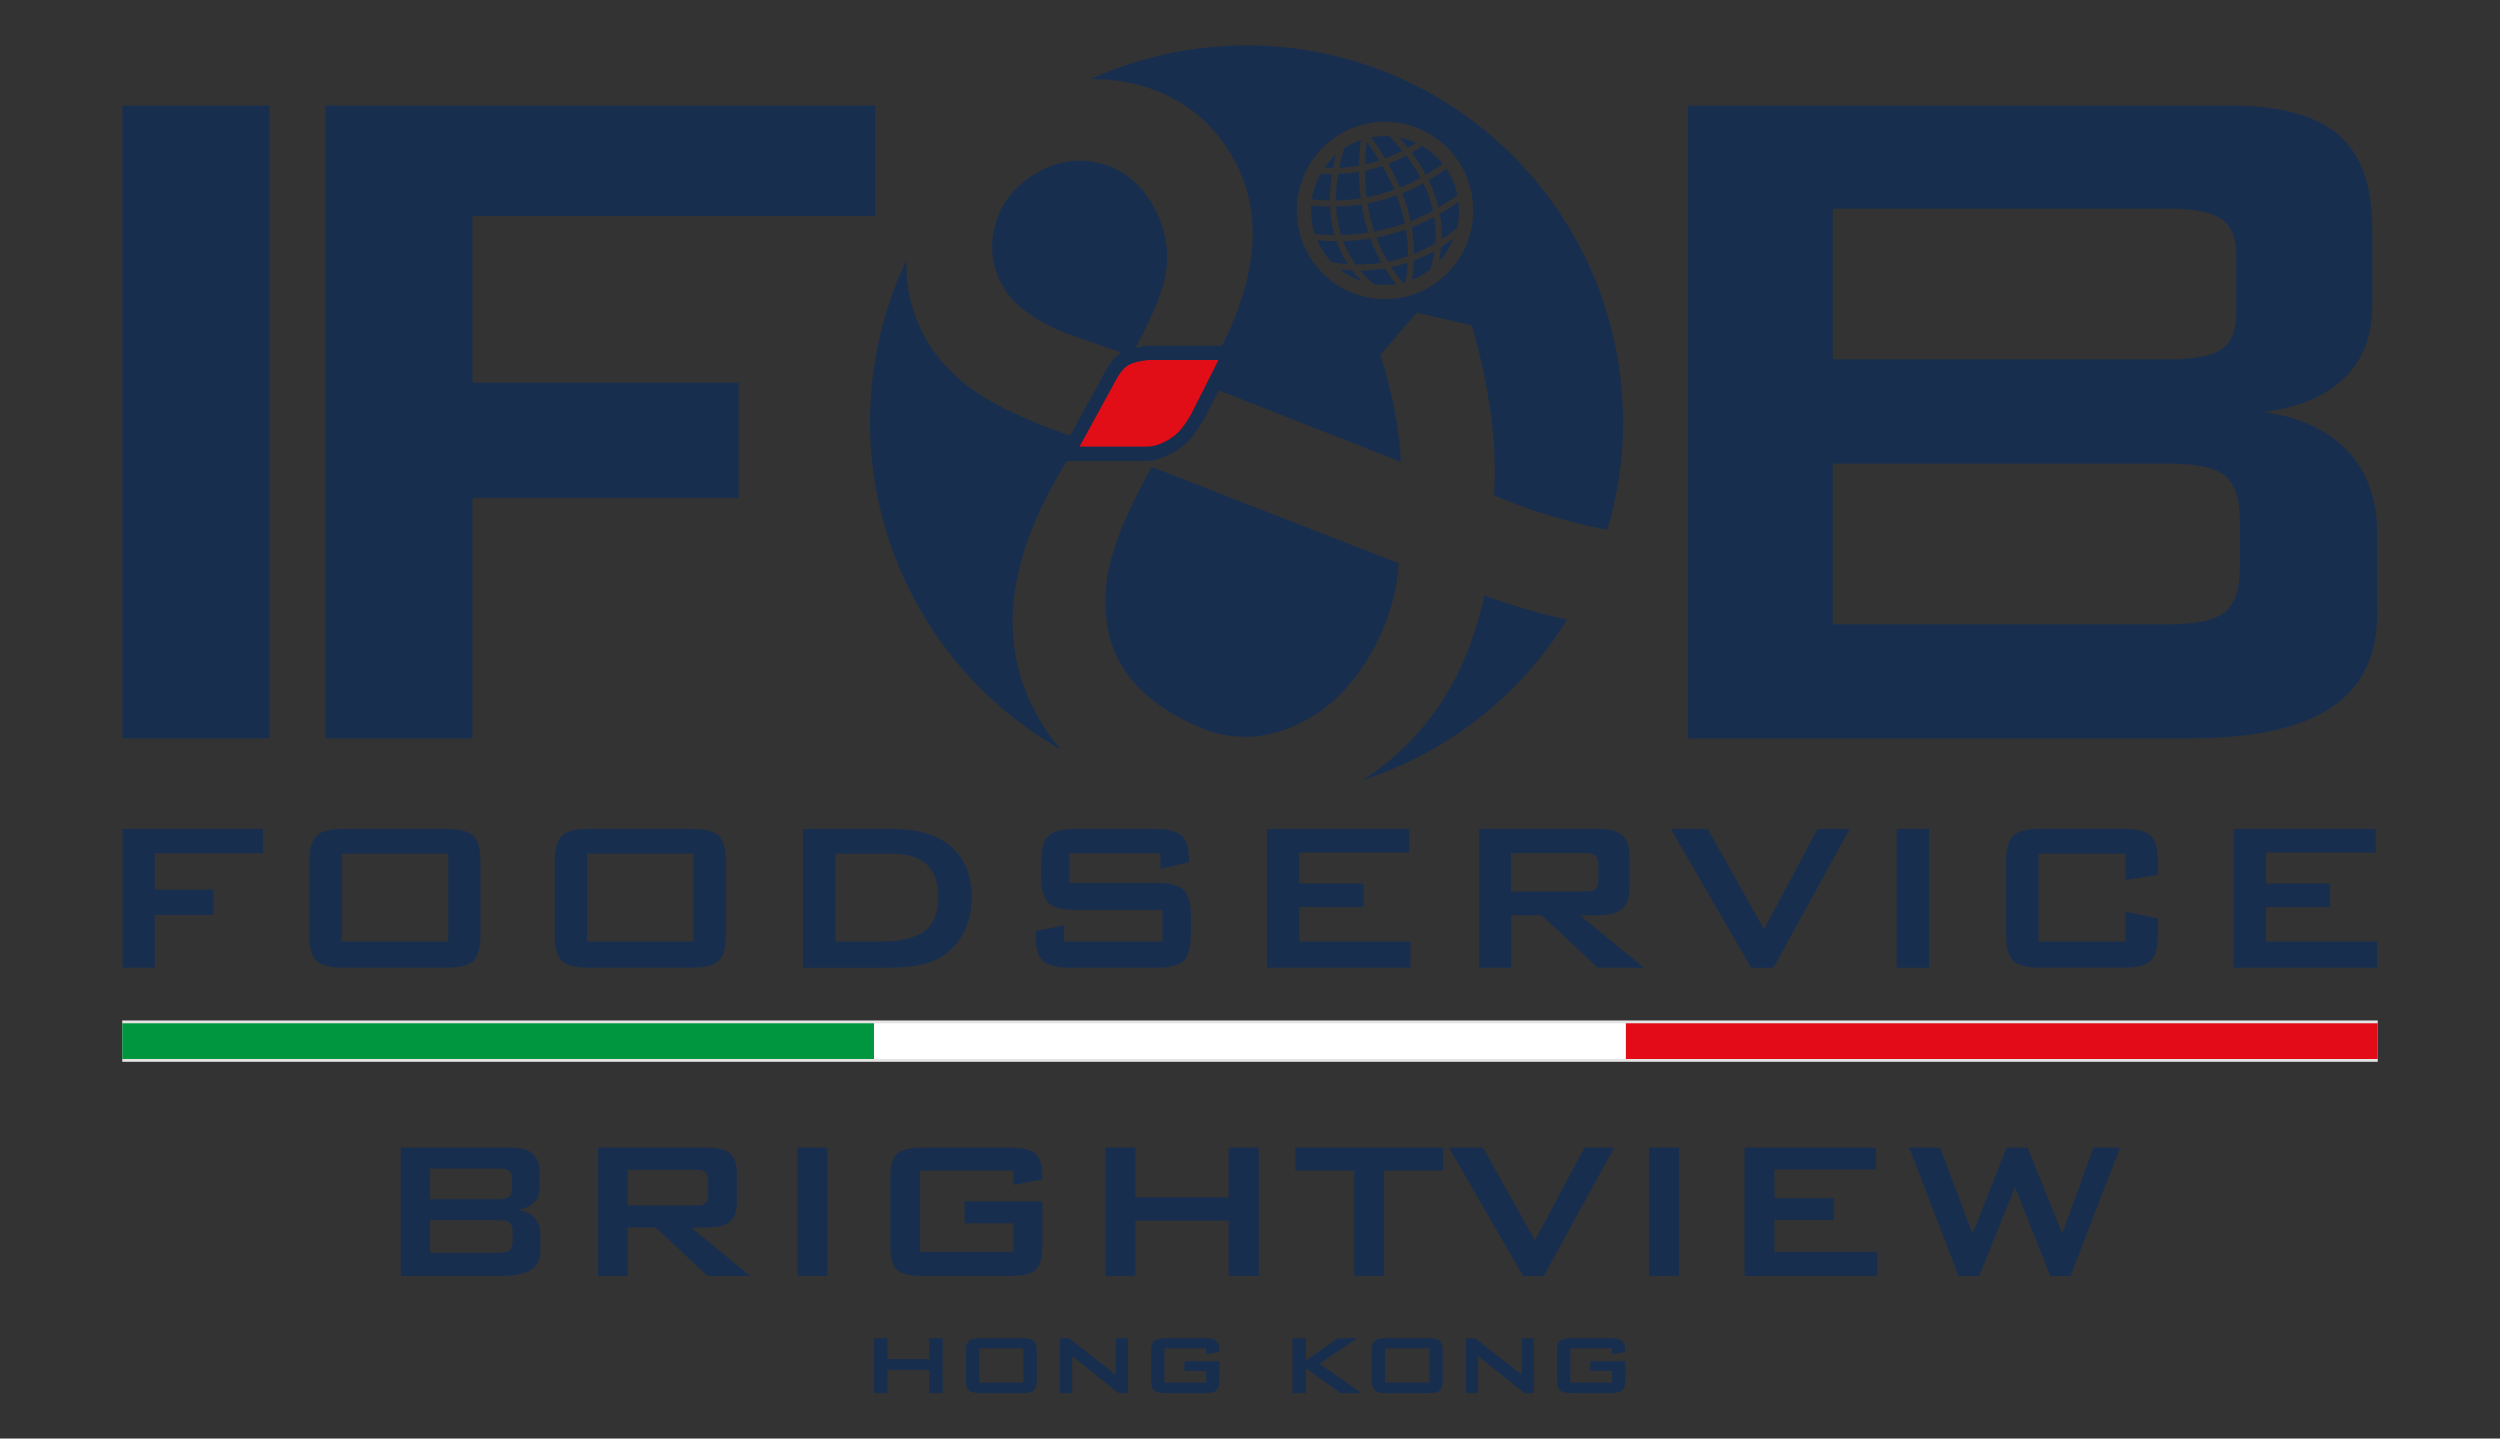 <?xml version="1.0" encoding="UTF-8"?>
<svg id="Livello_1" data-name="Livello 1" xmlns="http://www.w3.org/2000/svg" xmlns:xlink="http://www.w3.org/1999/xlink" viewBox="0 0 568.03 326.85">
  <rect x="0" y="0" width="568.03" height="326.85" fill="#333333" stroke="none"/>
  <defs>
    <style>
      .cls-1 {
        stroke: #e5e4e4;
        stroke-width: 9.39px;
      }

      .cls-1, .cls-2, .cls-3, .cls-4, .cls-5 {
        fill: none;
      }

      .cls-1, .cls-3, .cls-4, .cls-5 {
        stroke-miterlimit: 10;
      }

      .cls-2, .cls-6, .cls-7 {
        stroke-width: 0px;
      }

      .cls-3 {
        stroke: #e30b17;
      }

      .cls-3, .cls-4, .cls-5 {
        stroke-width: 8.11px;
      }

      .cls-8 {
        clip-path: url(#clippath);
      }

      .cls-6 {
        fill: #e20e17;
        fill-rule: evenodd;
      }

      .cls-7 {
        fill: #182e4f;
      }

      .cls-4 {
        stroke: #009640;
      }

      .cls-5 {
        stroke: #fff;
      }
    </style>
    <clipPath id="clippath">
      <circle class="cls-2" cx="283.23" cy="95.87" r="85.56"/>
    </clipPath>
  </defs>
  <g>
    <g>
      <path class="cls-7" d="m27.85,219.89v-31.56h31.91v5.52h-24.57v8.3h13.29v5.76h-13.29v11.97h-7.34Z"/>
      <path class="cls-7" d="m70.3,195.79c0-2.86.54-4.83,1.61-5.88,1.07-1.06,3.14-1.58,6.21-1.58h23.23c3.06,0,5.13.53,6.21,1.58,1.07,1.06,1.61,3.02,1.61,5.88v16.63c0,2.89-.54,4.85-1.61,5.89-1.08,1.05-3.14,1.57-6.21,1.57h-23.23c-3.07,0-5.14-.52-6.21-1.57-1.08-1.05-1.61-3.01-1.61-5.89v-16.63Zm7.34,18.15h24.21v-19.97h-24.21v19.97Z"/>
      <path class="cls-7" d="m126.05,195.79c0-2.86.54-4.83,1.61-5.88,1.07-1.06,3.14-1.58,6.21-1.58h23.23c3.06,0,5.13.53,6.21,1.58,1.07,1.06,1.61,3.02,1.61,5.88v16.63c0,2.89-.54,4.85-1.61,5.89-1.08,1.05-3.14,1.57-6.21,1.57h-23.23c-3.07,0-5.14-.52-6.21-1.57-1.08-1.05-1.61-3.01-1.61-5.89v-16.63Zm7.34,18.15h24.21v-19.97h-24.21v19.97Z"/>
      <path class="cls-7" d="m182.46,219.89v-31.56h20.3c5.79,0,10.25,1.35,13.36,4.06s4.67,6.55,4.67,11.52c0,2.95-.61,5.6-1.82,7.96-1.22,2.36-2.93,4.21-5.14,5.57-1.37.86-3.08,1.48-5.12,1.87-2.04.39-4.65.58-7.84.58h-18.42Zm7.34-5.94h9.49c5.06,0,8.64-.79,10.75-2.36,2.11-1.57,3.17-4.17,3.17-7.79,0-3.23-.88-5.67-2.63-7.33-1.75-1.66-4.34-2.49-7.76-2.49h-13.01v19.97Z"/>
      <path class="cls-7" d="m263.68,193.85h-20.66v6.78h19.67c3.08,0,5.17.53,6.25,1.58s1.63,3.02,1.63,5.88v4.33c0,2.86-.54,4.83-1.63,5.88s-3.17,1.58-6.25,1.58h-19.49c-3.09,0-5.17-.53-6.26-1.58s-1.63-3.02-1.63-5.88v-.87l6.48-1.34v3.73h22.3v-7.2h-19.67c-3.06,0-5.13-.53-6.21-1.58-1.07-1.06-1.61-3.02-1.61-5.88v-3.49c0-2.86.54-4.83,1.61-5.88,1.08-1.06,3.14-1.58,6.21-1.58h17.91c2.97,0,5.01.51,6.14,1.52s1.69,2.82,1.69,5.4v.66l-6.48,1.52v-3.58Z"/>
      <path class="cls-7" d="m287.88,219.89v-31.56h32.3v5.37h-24.96v7.05h14.57v5.37h-14.57v7.82h25.26v5.94h-32.6Z"/>
      <path class="cls-7" d="m336.11,219.89v-31.56h26.99c2.51,0,4.32.48,5.45,1.45,1.12.96,1.69,2.52,1.69,4.67v7.4c0,2.13-.56,3.68-1.69,4.66-1.12.98-2.94,1.46-5.45,1.46h-4.12l14.57,11.91h-10.54l-12.72-11.91h-6.95v11.91h-7.23Zm23.73-26.09h-16.51v8.78h16.51c1.27,0,2.14-.18,2.61-.55s.7-1.02.7-1.95v-3.79c0-.91-.23-1.56-.7-1.92s-1.34-.55-2.61-.55Z"/>
      <path class="cls-7" d="m397.87,219.89l-18.24-31.56h8.39l12.78,22.81,12.18-22.81h7.31l-17.35,31.56h-5.07Z"/>
      <path class="cls-7" d="m430.94,219.89v-31.56h7.34v31.56h-7.34Z"/>
      <path class="cls-7" d="m482.96,193.97h-19.79v19.97h19.79v-6.78l7.34,1.52v3.73c0,2.89-.54,4.85-1.63,5.89-1.08,1.05-3.15,1.57-6.2,1.57h-18.84c-3.07,0-5.14-.52-6.21-1.57-1.08-1.05-1.61-3.01-1.61-5.89v-16.63c0-2.86.54-4.83,1.61-5.88,1.07-1.06,3.14-1.58,6.21-1.58h18.84c3.05,0,5.11.53,6.2,1.58s1.63,3.02,1.63,5.88v2.99l-7.34,1.17v-5.97Z"/>
      <path class="cls-7" d="m507.52,219.89v-31.56h32.3v5.37h-24.96v7.05h14.57v5.37h-14.57v7.82h25.26v5.94h-32.6Z"/>
    </g>
    <g>
      <rect class="cls-7" x="27.79" y="23.99" width="33.43" height="143.76"/>
      <polygon class="cls-7" points="73.94 167.75 73.94 23.99 198.85 23.99 198.85 49.06 107.37 49.06 107.37 86.95 167.83 86.95 167.83 113.14 107.37 113.14 107.37 167.75 73.94 167.75"/>
      <path class="cls-7" d="m383.55,167.75V23.99h123.19c11.33,0,19.55,2.23,24.66,6.68,5.06,4.41,7.61,11.51,7.61,21.22v17.51c0,6.92-2.13,12.44-6.41,16.53-4.27,4.13-10.4,6.69-18.38,7.71,8.26,1.07,14.67,4.04,19.18,8.82,4.5,4.78,6.73,11.05,6.73,18.76v18.3c0,9.57-3.48,16.63-10.49,21.27-7.01,4.64-17.6,6.96-31.9,6.96h-114.18Zm109.17-62.41h-76.29v36.5h76.29c6.36,0,10.63-.93,12.86-2.83,2.23-1.9,3.34-5.24,3.34-10.07v-10.82c0-4.83-1.11-8.13-3.34-9.99-2.23-1.86-6.5-2.79-12.86-2.79m0-57.95h-76.29v34.27h76.29c5.8,0,9.8-.79,12.03-2.32,2.23-1.53,3.34-4.22,3.34-8.03v-13.56c0-3.76-1.11-6.41-3.34-7.98-2.23-1.58-6.23-2.37-12.03-2.37"/>
      <g class="cls-8">
        <g>
          <path class="cls-7" d="m320.76,51.63c.34,1.98.53,4,.53,6.05,1.65-.66,3.26-1.46,4.83-2.39.16-2.05.06-4.05-.26-6-1.66.89-3.37,1.67-5.11,2.34Z"/>
          <path class="cls-7" d="m326.86,59.51c1.43-1.51,2.65-3.4,3.44-5.36-.94.7-1.89,1.36-2.86,1.96-.12,1.12-.31,2.25-.57,3.4Z"/>
          <path class="cls-7" d="m320.82,63.58c1.48-.58,2.88-1.37,4.16-2.36.44-1.43.76-2.84.95-4.22-1.52.85-3.07,1.57-4.66,2.18-.06,1.45-.2,2.92-.45,4.4Z"/>
          <path class="cls-7" d="m326.85,47.16c1.46-.85,2.9-1.79,4.3-2.82-.45-2.14-1.31-4.19-2.54-6.02-1.31.96-2.64,1.85-3.99,2.65.97,2,1.73,4.07,2.24,6.19Z"/>
          <path class="cls-7" d="m323.99,39.73c1.29-.77,2.56-1.61,3.81-2.53-1.26-1.57-2.82-2.94-4.65-4.01-.79.54-1.59,1.04-2.4,1.51,1.21,1.6,2.31,3.28,3.25,5.04Z"/>
          <path class="cls-7" d="m327.56,54.39c1.19-.79,2.35-1.65,3.49-2.6.47-1.96.58-3.97.35-5.93-1.39.99-2.81,1.89-4.26,2.72.35,1.89.49,3.83.42,5.81Z"/>
          <path class="cls-7" d="m323.42,41.65c-1.57.86-3.17,1.61-4.8,2.27.79,2.07,1.43,4.18,1.88,6.34,1.73-.68,3.44-1.48,5.1-2.38-.47-2.14-1.21-4.22-2.18-6.22Z"/>
          <path class="cls-7" d="m312.72,53.95c.71,1.89,1.57,3.73,2.61,5.5,1.55-.31,3.08-.73,4.59-1.25.02-2.06-.14-4.08-.48-6.08-2.2.77-4.44,1.38-6.73,1.82Z"/>
          <path class="cls-7" d="m312.26,52.62c2.36-.44,4.67-1.07,6.93-1.88-.44-2.15-1.07-4.27-1.87-6.34-2.15.77-4.36,1.37-6.6,1.79.34,2.19.85,4.34,1.54,6.43Z"/>
          <path class="cls-7" d="m304.44,61.24c1.47,1.14,3.21,2.06,4.95,2.64-.77-.79-1.47-1.6-2.1-2.44-.95-.03-1.9-.11-2.85-.21Z"/>
          <path class="cls-7" d="m308.01,60.08c1.97.04,3.95-.09,5.89-.38-1.01-1.77-1.85-3.62-2.54-5.51-2.05.33-4.11.52-6.19.59.7,1.85,1.64,3.63,2.85,5.31Z"/>
          <path class="cls-7" d="m309.07,61.47c.89,1.07,1.89,2.1,3.02,3.08,1.71.27,3.44.26,5.13,0-.94-1.16-1.8-2.35-2.57-3.57-1.83.31-3.71.47-5.58.49Z"/>
          <path class="cls-7" d="m318.75,64.24c.2-.05.39-.1.59-.16.28-1.48.45-2.95.53-4.4-1.24.41-2.49.75-3.76,1.02.79,1.22,1.67,2.41,2.64,3.55Z"/>
          <path class="cls-7" d="m321.74,32.46c-1.27-.59-2.59-1.01-3.92-1.26.72.78,1.4,1.57,2.06,2.4.63-.36,1.25-.73,1.86-1.13Z"/>
          <path class="cls-7" d="m319.52,35.36c-1.33.7-2.7,1.32-4.09,1.85,1,1.75,1.89,3.57,2.67,5.42,1.59-.64,3.16-1.38,4.69-2.22-.95-1.76-2.05-3.44-3.27-5.05Z"/>
          <path class="cls-7" d="m303.56,35.14c-.98.87-1.87,1.87-2.65,2.99.66.03,1.32.04,1.97.03.19-1.02.42-2.02.68-3.03Z"/>
          <path class="cls-7" d="m302.63,39.55c-.86,0-1.71-.02-2.56-.07-1.05,1.86-1.71,3.83-2.01,5.83,1.36.14,2.72.22,4.09.24-.01-1.99.17-4,.48-5.99Z"/>
          <path class="cls-7" d="m318.65,34.26c-.18-.22-.36-.44-.55-.66-.77-.91-1.57-1.8-2.42-2.67-1.39-.08-2.78.02-4.14.28,1.13,1.54,2.2,3.14,3.19,4.78,1.34-.49,2.64-1.08,3.93-1.73Z"/>
          <path class="cls-7" d="m302.19,46.92c-1.43-.02-2.82-.1-4.27-.25-.15,2.21.14,4.42.82,6.5,1.52.15,3,.23,4.5.25-.61-2.09-.95-4.27-1.06-6.49Z"/>
          <path class="cls-7" d="m337.25,135.37c-2.14,9.91-5.76,18.52-10.83,25.77-5.07,7.27-11.65,13.24-19.76,17.92-14.91,8.61-29.64,10.42-44.17,5.44-11.82-4.11-20.65-11.18-26.47-21.28-5.18-8.99-6.98-18.75-5.35-29.32,1.39-9.16,5.34-18.88,11.75-29.17h18.17c3.23-.06,6.53-2,8.56-3.67,2.35-1.98,4.71-6.32,4.71-6.32l3.04-6.04,41.4,16.25c-.35-7.57-1.91-15.66-4.69-24.32l8.29-9.59,12.52,2.9c4.13,14.51,5.82,27.37,5.04,38.62,11.77,4.99,23.64,8.03,35.55,9.19,2.32-8.24,3.59-16.92,3.59-25.9,0-52.67-42.7-95.37-95.37-95.37s-95.37,42.7-95.37,95.37,42.7,95.37,95.37,95.37c35.73,0,66.85-19.66,83.19-48.75-8.67-.92-18.38-3.31-29.18-7.12Zm-39.9-97.62c5.53-9.63,17.79-12.93,27.36-7.38,9.57,5.56,12.86,17.9,7.33,27.53-5.52,9.62-17.8,12.93-27.36,7.38-9.57-5.56-12.86-17.9-7.34-27.53Zm-86.74,39.67c-5.05-8.74-6.01-18.31-2.85-28.72,3.11-10.43,9.9-18.64,20.34-24.66,9.93-5.73,19.86-7.4,29.72-4.96,9.86,2.44,17.26,7.98,22.19,16.52,6.86,11.88,6.07,26.21-2.35,42.95h-16.65s-1.38.09-2.98.44c4.44-8.16,6.82-14.44,7.11-18.89.31-4.79-.75-9.28-3.18-13.48-2.88-4.98-6.81-8.13-11.79-9.46-4.97-1.33-9.86-.64-14.57,2.08-4.84,2.8-8.01,6.71-9.43,11.68-1.42,4.98-.83,9.75,1.79,14.29,1.29,2.24,3.26,4.31,5.87,6.1,2.6,1.84,5.86,3.49,9.8,4.92l11.17,3.9c-.16.09-.34.17-.48.28-2.19,1.52-4.02,5.54-4.02,5.54l-7.15,13.04c-9.67-3.4-16.82-6.71-21.36-9.88-4.91-3.4-8.64-7.3-11.17-11.67Z"/>
          <path class="cls-7" d="m251.31,133.37c-.55,6.87.55,12.7,3.33,17.51,3.38,5.86,9.24,10.61,17.61,14.24,8.34,3.64,16.8,2.95,25.38-2,5.35-3.09,9.97-7.93,13.77-14.5,3.83-6.59,5.96-13.47,6.39-20.64l-56.11-21.88c-6.38,11.33-9.85,20.43-10.37,27.28Z"/>
          <path class="cls-7" d="m305.81,59.98c.15.02.31.02.47.03-1.09-1.67-1.95-3.41-2.59-5.22-1.47,0-2.93-.06-4.41-.19.8,1.83,1.91,3.53,3.33,5,1.07.17,2.14.3,3.2.38Z"/>
          <path class="cls-7" d="m316.81,43.12c-.78-1.86-1.69-3.69-2.7-5.44-1.29.44-2.62.79-3.96,1.07,0,2.03.12,4.07.37,6.07,2.14-.4,4.23-.97,6.28-1.7Z"/>
          <path class="cls-7" d="m310.52,32.16c-.19,1.74-.31,3.44-.35,5.18,1.09-.24,2.17-.54,3.23-.88-.9-1.48-1.84-2.89-2.88-4.3Z"/>
          <path class="cls-7" d="m309.17,31.85c-1.33.46-2.6,1.1-3.79,1.89-.44,1.48-.8,2.91-1.1,4.39,1.51-.07,3.02-.24,4.51-.51.03-1.92.17-3.86.38-5.76Z"/>
          <path class="cls-7" d="m309.17,45.06c-.25-2-.38-4.02-.39-6.04-1.58.27-3.14.44-4.76.5-.33,2-.52,4-.51,6.02,1.9-.03,3.78-.19,5.65-.48Z"/>
          <path class="cls-7" d="m304.68,53.4c2.08-.04,4.15-.22,6.2-.54-.68-2.1-1.18-4.25-1.53-6.44-1.91.29-3.86.45-5.8.49.11,2.23.47,4.4,1.12,6.49Z"/>
        </g>
        <path class="cls-6" d="m276.85,81.8h-15.78s-3.36.21-5.03,1.39c-1.64,1.14-3.02,4.16-3.02,4.16l-7.74,14.12h15.47c2.42-.04,4.9-1.5,6.43-2.76,1.77-1.49,3.54-4.75,3.54-4.75l6.13-12.17Z"/>
      </g>
    </g>
    <g>
      <line class="cls-1" x1="27.78" y1="236.56" x2="540.25" y2="236.56"/>
      <line class="cls-4" x1="27.78" y1="236.56" x2="198.6" y2="236.56"/>
      <line class="cls-5" x1="198.6" y1="236.56" x2="369.42" y2="236.56"/>
      <line class="cls-3" x1="369.42" y1="236.56" x2="540.25" y2="236.56"/>
    </g>
  </g>
  <g>
    <path class="cls-7" d="m198.57,316.54v-12.48h3.07v4.74h9.49v-4.74h3.04v12.48h-3.04v-5.26h-9.49v5.26h-3.07Z"/>
    <path class="cls-7" d="m219.44,307c0-1.13.22-1.91.66-2.32s1.3-.62,2.58-.62h9.65c1.29,0,2.15.21,2.59.62.44.41.66,1.19.66,2.32v6.58c0,1.14-.22,1.92-.67,2.33s-1.3.62-2.57.62h-9.65c-1.28,0-2.14-.21-2.58-.62s-.66-1.19-.66-2.33v-6.58Zm3.04,7.14h10.06v-7.79h-10.06v7.79Z"/>
    <path class="cls-7" d="m240.84,316.54v-12.48h2.09l10.59,8.29v-8.29h2.75v12.48h-2.1l-10.56-8.41v8.41h-2.77Z"/>
    <path class="cls-7" d="m274.07,306.35h-9.49v7.79h9.49v-2.65h-4.95v-2.22h7.94v4.31c0,1.14-.22,1.92-.67,2.33s-1.3.62-2.57.62h-9.03c-1.27,0-2.12-.21-2.57-.62-.44-.41-.67-1.19-.67-2.33v-6.58c0-1.13.22-1.91.67-2.32.45-.41,1.31-.62,2.57-.62h9.03c1.26,0,2.11.2,2.56.61s.68,1.13.68,2.19v.33l-2.98.5v-1.34Z"/>
    <path class="cls-7" d="m293.67,316.54v-12.48h3.07v5.04l7.27-5.04h4.41l-8.63,5.78,9.59,6.7h-4.81l-7.84-5.63v5.63h-3.07Z"/>
    <path class="cls-7" d="m311.67,307c0-1.13.22-1.91.66-2.32s1.3-.62,2.58-.62h9.65c1.29,0,2.15.21,2.59.62.44.41.66,1.19.66,2.32v6.58c0,1.14-.22,1.92-.67,2.33-.45.41-1.3.62-2.57.62h-9.65c-1.28,0-2.14-.21-2.58-.62s-.66-1.19-.66-2.33v-6.58Zm3.04,7.14h10.06v-7.79h-10.06v7.79Z"/>
    <path class="cls-7" d="m333.06,316.54v-12.48h2.09l10.59,8.29v-8.29h2.75v12.48h-2.1l-10.56-8.41v8.41h-2.77Z"/>
    <path class="cls-7" d="m366.29,306.35h-9.49v7.79h9.49v-2.65h-4.95v-2.22h7.94v4.31c0,1.14-.22,1.92-.67,2.33s-1.3.62-2.57.62h-9.03c-1.27,0-2.12-.21-2.57-.62-.44-.41-.67-1.19-.67-2.33v-6.58c0-1.13.22-1.91.67-2.32.45-.41,1.31-.62,2.57-.62h9.03c1.26,0,2.11.2,2.56.61s.68,1.13.68,2.19v.33l-2.98.5v-1.34Z"/>
  </g>
  <g>
    <path class="cls-7" d="m91.04,289.91v-29.16h24.99c2.3,0,3.96.45,4.99,1.35,1.03.9,1.54,2.34,1.54,4.3v3.56c0,1.4-.43,2.51-1.3,3.35s-2.11,1.36-3.73,1.56c1.67.22,2.97.82,3.88,1.79.91.98,1.37,2.25,1.37,3.81v3.73c0,1.93-.71,3.36-2.13,4.3-1.42.94-3.57,1.41-6.45,1.41h-23.17Zm22.15-24.41h-15.48v6.95h15.48c1.18,0,1.99-.16,2.44-.47.45-.31.67-.86.67-1.63v-2.76c0-.75-.22-1.29-.67-1.61-.45-.32-1.27-.48-2.44-.48Zm0,11.75h-15.48v7.42h15.48c1.29,0,2.16-.19,2.61-.58.45-.39.67-1.07.67-2.04v-2.21c0-.98-.22-1.65-.67-2.03-.45-.38-1.32-.57-2.61-.57Z"/>
    <path class="cls-7" d="m135.9,289.91v-29.16h24.94c2.32,0,4,.45,5.03,1.34,1.04.89,1.56,2.33,1.56,4.32v6.84c0,1.97-.52,3.4-1.56,4.31-1.04.9-2.72,1.35-5.03,1.35h-3.81l13.46,11.01h-9.74l-11.75-11.01h-6.43v11.01h-6.68Zm21.93-24.11h-15.26v8.11h15.26c1.18,0,1.98-.17,2.41-.51.43-.34.65-.95.65-1.81v-3.5c0-.84-.22-1.44-.65-1.78-.43-.34-1.24-.51-2.41-.51Z"/>
    <path class="cls-7" d="m181.2,289.91v-29.16h6.79v29.16h-6.79Z"/>
    <path class="cls-7" d="m230.25,265.96h-21.19v18.46h21.19v-6.48h-11.09v-4.97h17.68v10.04c0,2.67-.5,4.48-1.49,5.45s-2.91,1.45-5.74,1.45h-20.11c-2.83,0-4.75-.48-5.74-1.45s-1.49-2.78-1.49-5.45v-15.36c0-2.65.5-4.46,1.49-5.44.99-.97,2.91-1.46,5.74-1.46h20.11c2.79,0,4.7.48,5.71,1.43,1.01.96,1.52,2.69,1.52,5.19v.66l-6.59,1.19v-3.25Z"/>
    <path class="cls-7" d="m251.19,289.91v-29.16h6.79v11.31h21.19v-11.31h6.84v29.16h-6.84v-12.55h-21.19v12.55h-6.79Z"/>
    <path class="cls-7" d="m314.47,265.96v23.95h-6.79v-23.95h-13.38v-5.21h33.6v5.21h-13.43Z"/>
    <path class="cls-7" d="m346.06,289.91l-16.86-29.16h7.75l11.81,21.08,11.26-21.08h6.76l-16.03,29.16h-4.69Z"/>
    <path class="cls-7" d="m374.7,289.91v-29.16h6.79v29.16h-6.79Z"/>
    <path class="cls-7" d="m396.38,289.91v-29.16h29.85v4.97h-23.06v6.51h13.46v4.97h-13.46v7.23h23.34v5.49h-30.13Z"/>
    <path class="cls-7" d="m445.02,289.91l-11.23-29.16h7.01l7.39,19.56,7.75-19.56h4.75l7.89,19.56,7.06-19.56h6.07l-11.26,29.16h-4.58l-8.03-20.17-8.14,20.17h-4.69Z"/>
  </g>
</svg>